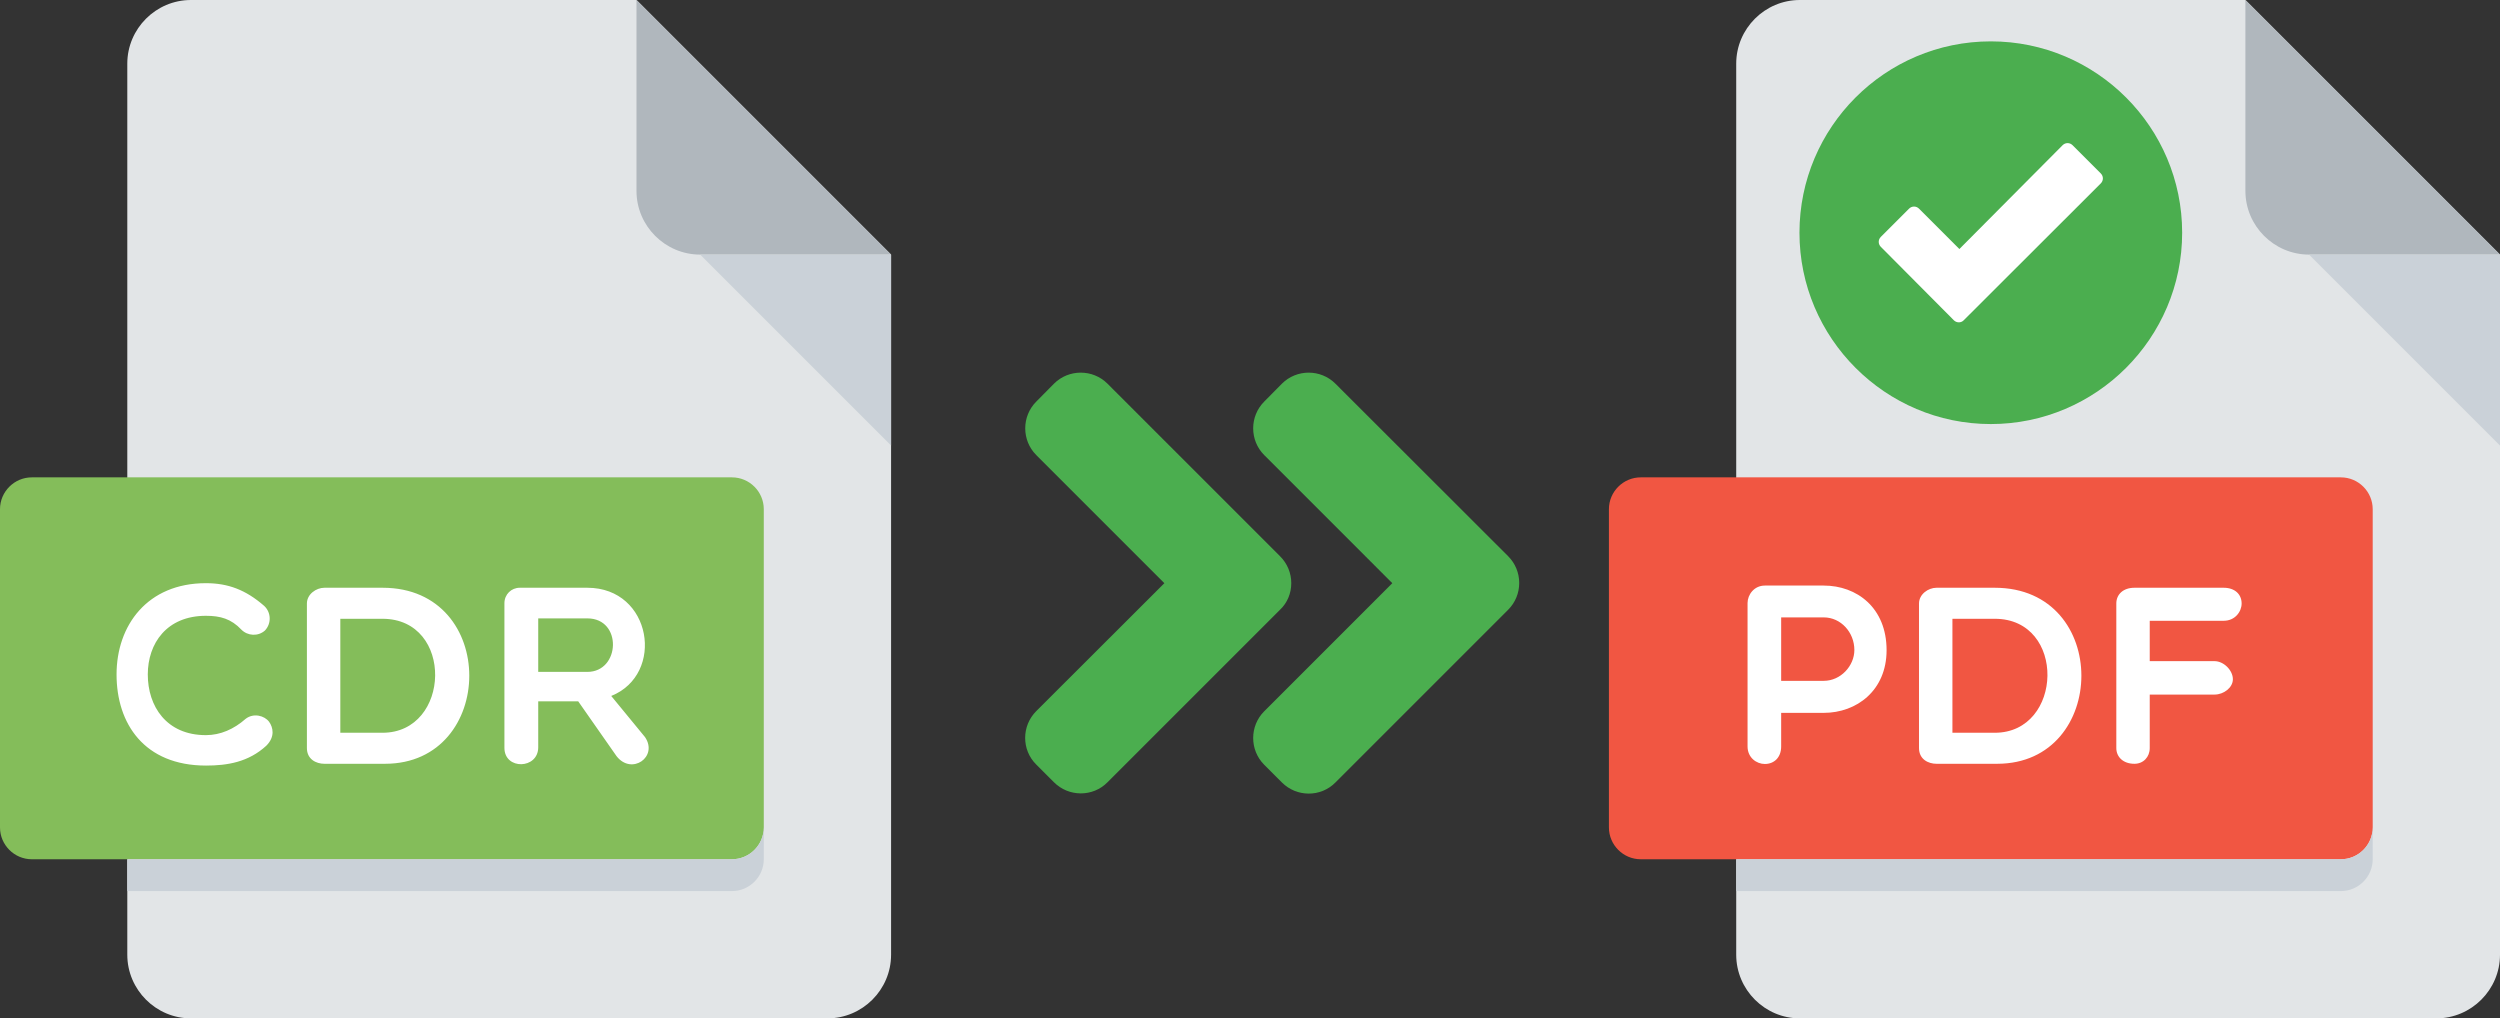 <?xml version="1.0" encoding="UTF-8"?>
<!-- Generator: Adobe Illustrator 27.2.0, SVG Export Plug-In . SVG Version: 6.00 Build 0)  -->
<svg xmlns="http://www.w3.org/2000/svg" xmlns:xlink="http://www.w3.org/1999/xlink" version="1.1" id="Слой_1" x="0px" y="0px" viewBox="0 0 1256.9 512" style="enable-background:new 0 0 1256.9 512;" xml:space="preserve">
<rect x="0" y="0" width="1256.9" height="512" fill="#333333" stroke="none"/>
<style type="text/css">
	.st0{fill:#E2E5E7;}
	.st1{fill:#B0B7BD;}
	.st2{fill:#CAD1D8;}
	.st3{fill:#84BD5A;}
	.st4{fill:#FFFFFF;}
	.st5{fill:#F15642;}
	.st6{fill-rule:evenodd;clip-rule:evenodd;fill:#4BAE4F;}
	.st7{fill:#4BAE4F;}
</style>
<g>
	<path class="st0" d="M96,0C78.4,0,64,14.4,64,32v448c0,17.6,14.4,32,32,32h320c17.6,0,32-14.4,32-32V128L320,0H96z"></path>
	<path class="st1" d="M352,128h96L320,0v96C320,113.6,334.4,128,352,128z"></path>
	<path class="st2" d="M448,224l-96-96h96V224z"></path>
	<path class="st3" d="M384,416c0,8.8-7.2,16-16,16H16c-8.8,0-16-7.2-16-16V256c0-8.8,7.2-16,16-16h352c8.8,0,16,7.2,16,16V416z"></path>
	<path class="st4" d="M58.6,339.1c0-24.7,15.5-45.9,44.9-45.9c11.1,0,20,3.3,29.3,11.4c3.5,3.2,3.8,8.8,0.4,12.4   c-3.5,3.1-8.7,2.7-11.8-0.4c-5.2-5.5-10.6-7-17.9-7c-19.7,0-29.2,13.9-29.2,29.5c0,15.9,9.3,30.5,29.2,30.5c7.3,0,14.1-3,20-8.2   c4-3.1,9.5-1.6,11.8,1.5c2,2.8,3.1,7.5-1.4,12c-9,8.3-19.7,10-30.3,10C72.5,384.9,58.6,363.8,58.6,339.1L58.6,339.1z M163.1,384   c-4.2,0-8.8-2.3-8.8-7.9v-72.7c0-4.6,4.6-7.9,8.8-7.9h29.3c58.5,0,57.2,88.5,1.2,88.5H163.1z M171.1,311.1v57.3h21.2   c34.5,0,36.1-57.3,0-57.3L171.1,311.1L171.1,311.1z M270.6,375.7c0,11.1-17,11.5-17,0.3v-72.7c0-4.5,3.5-7.8,7.7-7.8h34   c32.5,0,39.2,43.5,12,54.4l17,20.7c6.7,9.9-6.7,19.3-14.3,9.6l-19.3-27.6h-20.1L270.6,375.7L270.6,375.7z M270.6,337.8h24.7   c16.6,0,17.7-26.9,0-26.9h-24.7V337.8z"></path>
	<path class="st2" d="M368,432H64v16h304c8.8,0,16-7.2,16-16v-16C384,424.8,376.8,432,368,432z"></path>
</g>
<g>
	<path class="st0" d="M904.9,0c-17.6,0-32,14.4-32,32v448c0,17.6,14.4,32,32,32h320c17.6,0,32-14.4,32-32V128l-128-128H904.9z"></path>
	<path class="st1" d="M1160.9,128h96l-128-128v96C1128.9,113.6,1143.3,128,1160.9,128z"></path>
	<path class="st2" d="M1256.9,224l-96-96h96V224z"></path>
	<path class="st5" d="M1192.9,416c0,8.8-7.2,16-16,16h-352c-8.8,0-16-7.2-16-16V256c0-8.8,7.2-16,16-16h352c8.8,0,16,7.2,16,16V416z   "></path>
	<path class="st4" d="M878.6,303.2c0-4.2,3.3-8.8,8.7-8.8h29.6c16.6,0,31.6,11.1,31.6,32.5c0,20.2-15,31.5-31.6,31.5h-21.4v16.9   c0,5.6-3.6,8.8-8.2,8.8c-4.2,0-8.7-3.2-8.7-8.8V303.2L878.6,303.2z M895.5,310.4v31.9h21.4c8.6,0,15.4-7.6,15.4-15.5   c0-8.9-6.8-16.4-15.4-16.4H895.5z M973.6,384c-4.2,0-8.8-2.3-8.8-7.9v-72.7c0-4.6,4.6-7.9,8.8-7.9h29.3c58.5,0,57.2,88.5,1.2,88.5   L973.6,384L973.6,384z M981.6,311.1v57.3h21.3c34.5,0,36.1-57.3,0-57.3H981.6L981.6,311.1z M1080.8,312.1v20.3h32.6   c4.6,0,9.2,4.6,9.2,9.1c0,4.2-4.6,7.7-9.2,7.7h-32.6v26.9c0,4.5-3.2,7.9-7.7,7.9c-5.6,0-9.1-3.4-9.1-7.9v-72.7   c0-4.6,3.5-7.9,9.1-7.9h44.9c5.6,0,9,3.3,9,7.9c0,4.1-3.3,8.7-9,8.7L1080.8,312.1L1080.8,312.1z"></path>
	<path class="st2" d="M1176.9,432h-304v16h304c8.8,0,16-7.2,16-16v-16C1192.9,424.8,1185.7,432,1176.9,432z"></path>
</g>
<g>
	<path class="st6" d="M1000.9,20.8c-53.1,0-96.2,43.2-96.2,96.2s43.2,96.2,96.2,96.2s96.2-43.2,96.2-96.2S1054,20.8,1000.9,20.8z"></path>
	<path class="st4" d="M982.4,161.1c-12.3-12.3-24.5-24.7-36.8-37c-1.4-1.4-1.4-3.6,0-5l14.2-14.2c1.4-1.4,3.6-1.4,5,0l20.3,20.3   L1037,73c1.4-1.4,3.6-1.4,5,0l14.2,14.2c1.4,1.4,1.4,3.6,0,5L987.3,161C986,162.4,983.8,162.4,982.4,161.1z"></path>
</g>
<g>
	<path class="st7" d="M647.2,390.7l-8.9-8.9c-5.9-5.9-5.9-15.5,0-21.5l67.1-67.1l-67.1-67.1c-5.9-5.9-5.9-15.5,0-21.5l8.9-8.9   c5.9-5.9,15.5-5.9,21.5,0l86.8,86.8c5.9,5.9,5.9,15.5,0,21.5l-86.8,86.8C662.7,396.6,653.1,396.6,647.2,390.7L647.2,390.7z"></path>
	<path class="st7" d="M532.6,390.7l-8.9-8.9c-5.9-5.9-5.9-15.5,0-21.5l67.1-67.1l-67.1-67.1c-5.9-5.9-5.9-15.5,0-21.5l8.9-8.9   c5.9-5.9,15.5-5.9,21.5,0l86.8,86.8c5.9,5.9,5.9,15.5,0,21.5l-86.8,86.8C548.2,396.6,538.6,396.6,532.6,390.7L532.6,390.7z"></path>
	<g>
		<path class="st7" d="M671.4,192.9c-7.4-7.4-19.5-7.4-26.9,0l-8.9,9c-7.4,7.4-7.4,19.5,0,26.9l64.4,64.4l-64.4,64.4    c-7.4,7.4-7.4,19.5,0,26.9l8.9,8.9c7.4,7.4,19.5,7.5,26.9,0l86.8-86.8c3.6-3.6,5.6-8.4,5.6-13.5s-2-9.9-5.6-13.5L671.4,192.9z     M752.7,301.2L665.9,388c-4.5,4.5-11.7,4.3-16,0L641,379c-4.4-4.4-4.4-11.6,0-16l67.1-67.1c1.5-1.5,1.5-4,0-5.5L641,223.3    c-4.4-4.4-4.4-11.6,0-16l8.9-9c4.3-4.3,11.7-4.3,16,0l86.8,86.8c2.1,2.1,3.3,5,3.3,8C756,296.2,754.8,299,752.7,301.2L752.7,301.2    z"></path>
		<path class="st7" d="M649.2,293.2c0-5.1-2-9.9-5.6-13.5l-86.8-86.8c-7.4-7.4-19.5-7.4-26.9,0l-8.9,9c-7.4,7.4-7.4,19.5,0,26.9    l64.4,64.4L521,357.5c-7.4,7.4-7.5,19.5,0,26.9l8.9,8.9c7.4,7.4,19.5,7.5,26.9,0l86.8-86.8C647.2,303.1,649.2,298.3,649.2,293.2    L649.2,293.2z M638.2,301.2L551.3,388c-4.4,4.4-11.5,4.4-16,0l-8.9-8.9c-4.4-4.4-4.4-11.5,0-16l67.1-67.1c1.5-1.5,1.5-4,0-5.5    l-67.1-67.1c-4.4-4.4-4.4-11.6,0-16l8.9-9c4.4-4.4,11.6-4.4,16,0l86.8,86.8c2.1,2.1,3.3,5,3.3,8    C641.5,296.2,640.3,299,638.2,301.2L638.2,301.2z"></path>
	</g>
</g>
</svg>
